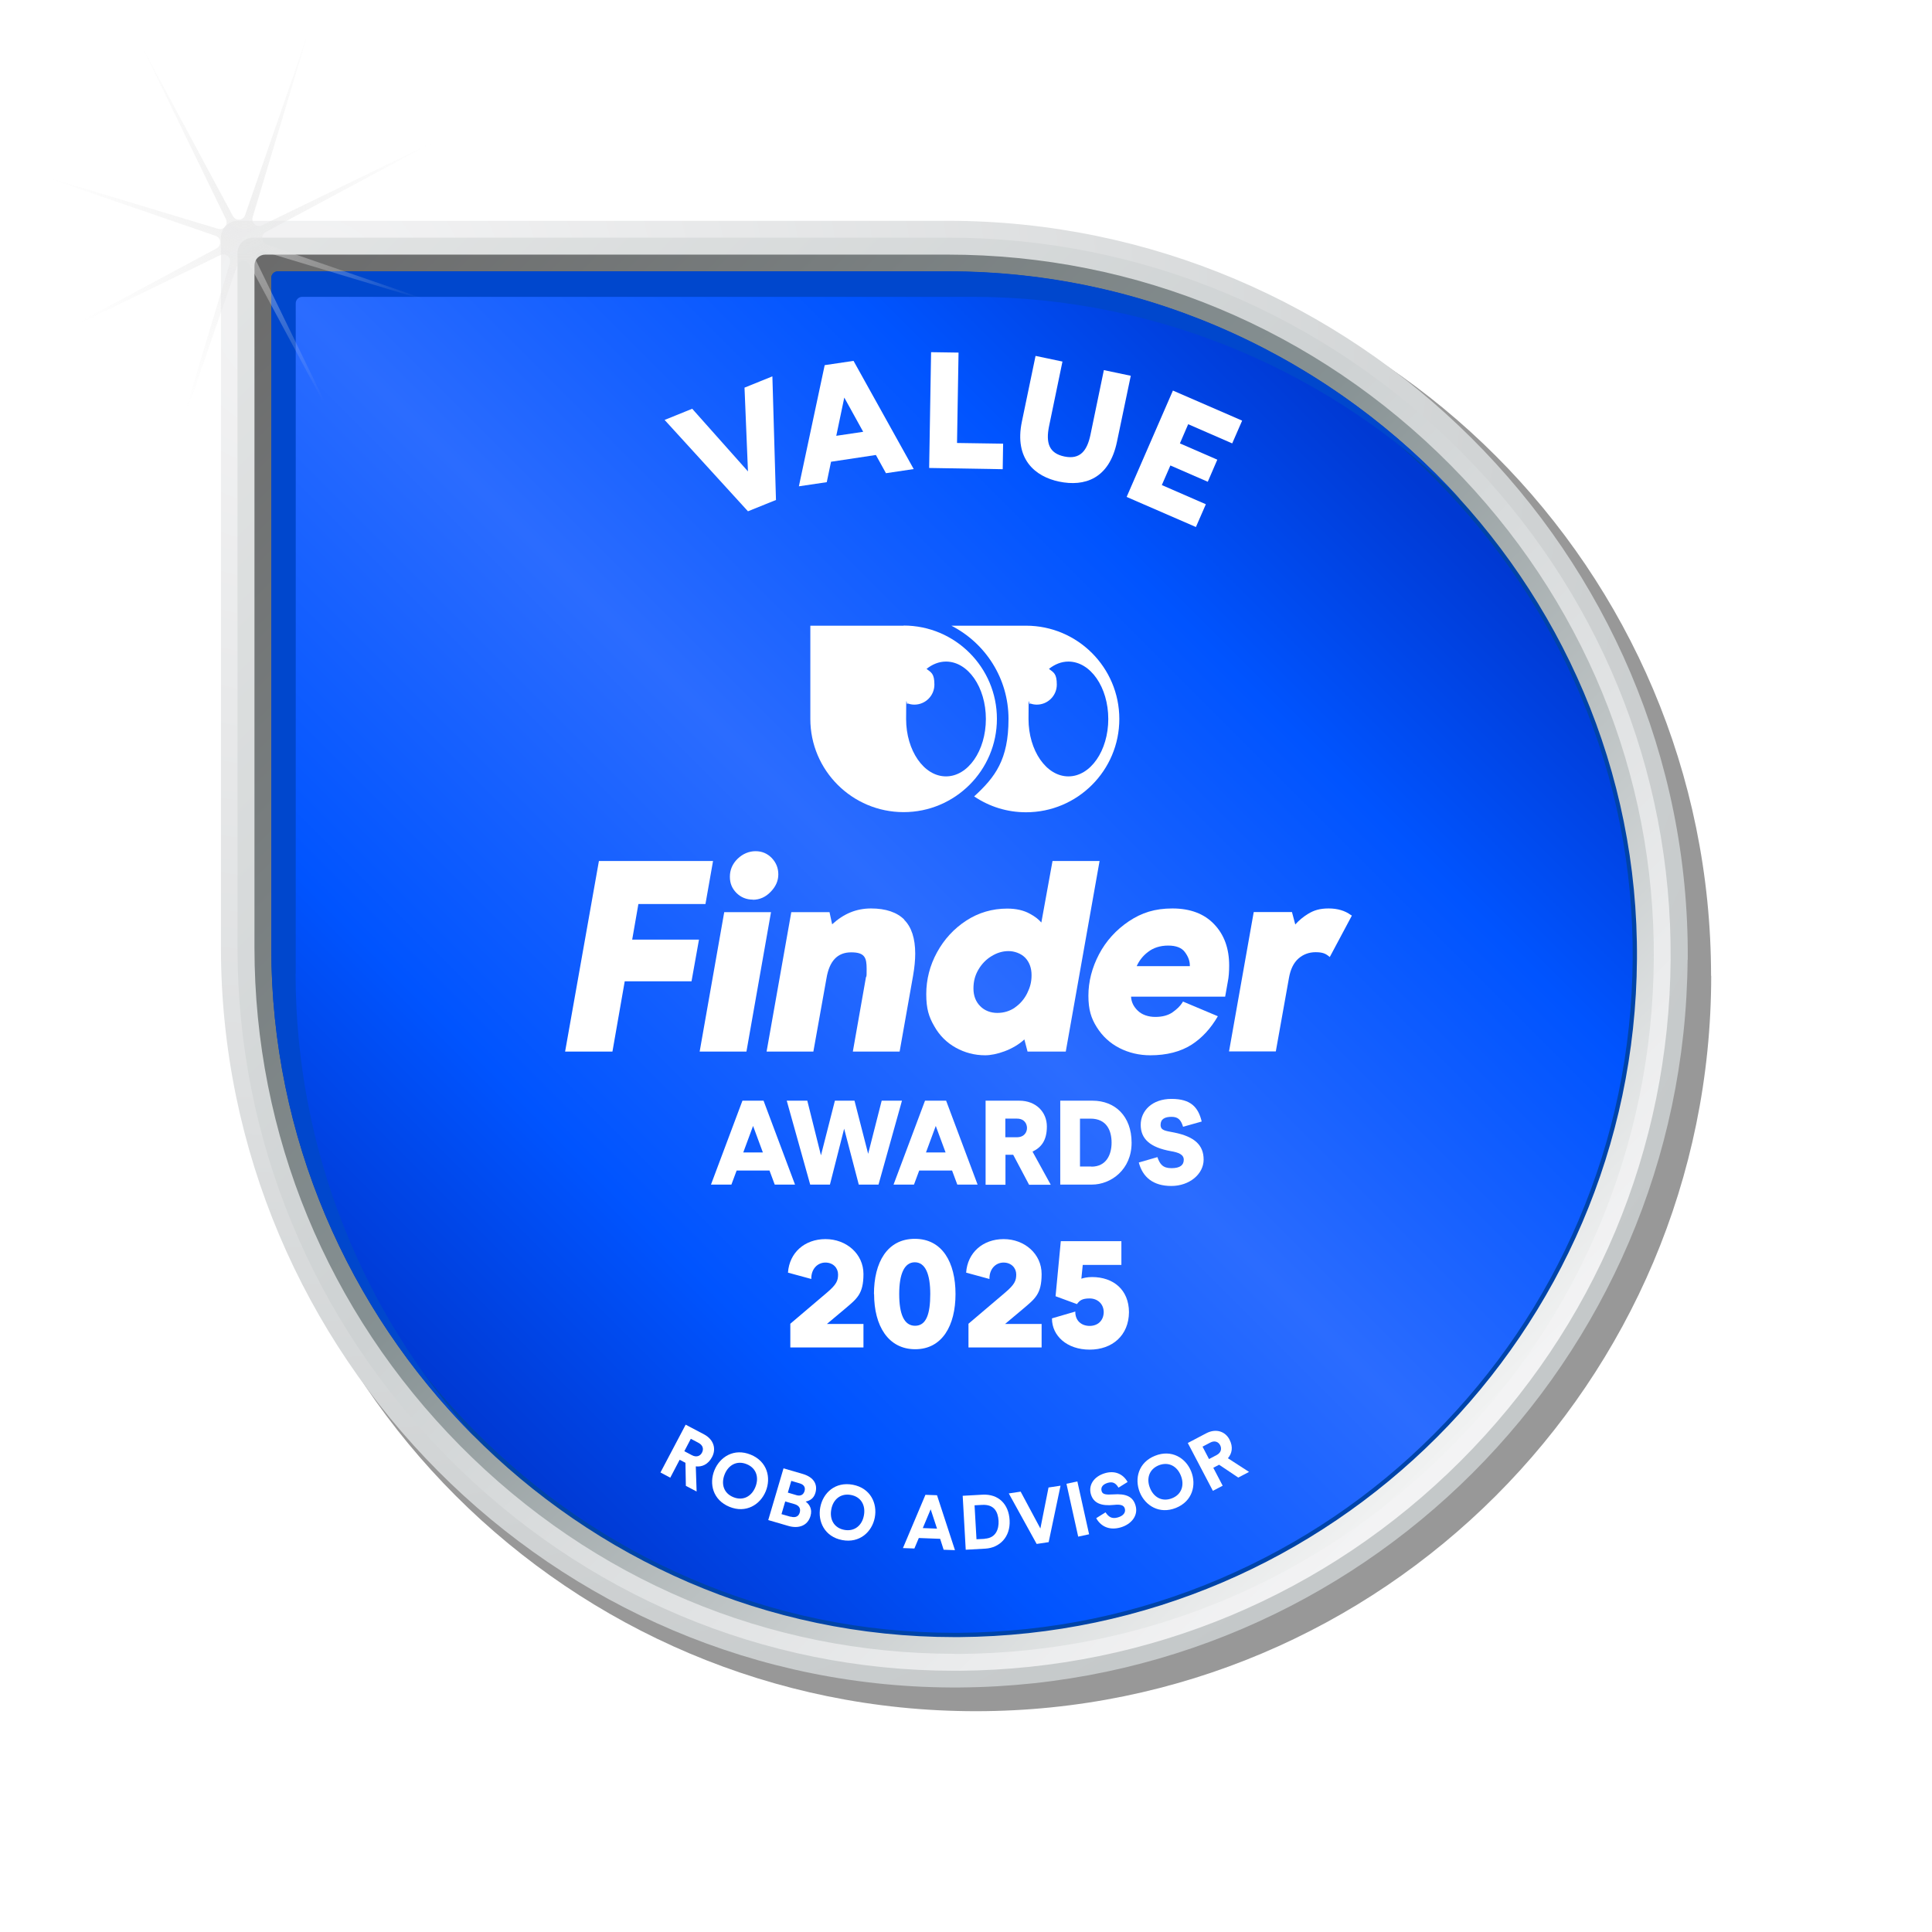 <?xml version="1.0" encoding="UTF-8"?>
<svg id="Runner-Up-Product" xmlns="http://www.w3.org/2000/svg" xmlns:xlink="http://www.w3.org/1999/xlink" viewBox="0 0 1400 1400">
  <defs>
    <style>
      .cls-1 {
        fill: url(#linear-gradient-2);
      }

      .cls-2 {
        filter: url(#drop-shadow-2);
      }

      .cls-3 {
        fill: #fff;
      }

      .cls-4 {
        fill: #0047cd;
      }

      .cls-5 {
        fill: url(#radial-gradient);
      }

      .cls-6 {
        fill: url(#linear-gradient-3);
      }

      .cls-7 {
        filter: url(#drop-shadow-1);
      }

      .cls-8 {
        fill: url(#radial-gradient-2);
      }

      .cls-9 {
        fill: #0044a9;
      }

      .cls-10 {
        filter: url(#drop-shadow-3);
      }

      .cls-11 {
        fill: url(#linear-gradient);
      }

      .cls-12 {
        fill: #989898;
      }
    </style>
    <radialGradient id="radial-gradient" cx="893" cy="893.6" fx="893" fy="893.6" r="379.2" gradientTransform="translate(-2547.7 -2547.7) scale(3.1)" gradientUnits="userSpaceOnUse">
      <stop offset="0" stop-color="#f4f4f5"/>
      <stop offset="1" stop-color="#c4c8c9"/>
    </radialGradient>
    <linearGradient id="linear-gradient" x1="168.2" y1="168.2" x2="1064.8" y2="1064.8" gradientUnits="userSpaceOnUse">
      <stop offset="0" stop-color="#e2e4e4"/>
      <stop offset=".5" stop-color="#ced2d3"/>
      <stop offset="1" stop-color="#f4f4f5"/>
    </linearGradient>
    <linearGradient id="linear-gradient-2" x1="190" y1="190" x2="1049.4" y2="1049.4" gradientUnits="userSpaceOnUse">
      <stop offset="0" stop-color="#6b6b6b"/>
      <stop offset=".5" stop-color="#869193"/>
      <stop offset="1" stop-color="#f1f2f2"/>
    </linearGradient>
    <linearGradient id="linear-gradient-3" x1="274.1" y1="965.2" x2="959.8" y2="279.5" gradientUnits="userSpaceOnUse">
      <stop offset="0" stop-color="#0039d3"/>
      <stop offset=".2" stop-color="#0054ff"/>
      <stop offset=".5" stop-color="#2b6cff"/>
      <stop offset=".8" stop-color="#0054ff"/>
      <stop offset="1" stop-color="#0039d3"/>
    </linearGradient>
    <filter id="drop-shadow-1" x="512.1" y="793.2" width="360" height="66.3" filterUnits="userSpaceOnUse">
      <feOffset dx="3.1" dy="3.1"/>
      <feGaussianBlur result="blur" stdDeviation="0"/>
      <feFlood flood-color="#0047cd" flood-opacity="1"/>
      <feComposite in2="blur" operator="in"/>
      <feComposite in="SourceGraphic"/>
    </filter>
    <filter id="drop-shadow-2" x="406.5" y="613.8" width="573" height="150.9" filterUnits="userSpaceOnUse">
      <feOffset dx="3.1" dy="3.1"/>
      <feGaussianBlur result="blur-2" stdDeviation="0"/>
      <feFlood flood-color="#0047cd" flood-opacity="1"/>
      <feComposite in2="blur-2" operator="in"/>
      <feComposite in="SourceGraphic"/>
    </filter>
    <filter id="drop-shadow-3" x="567.9" y="894.6" width="250.2" height="83.2" filterUnits="userSpaceOnUse">
      <feOffset dx="3.1" dy="3.1"/>
      <feGaussianBlur result="blur-3" stdDeviation="0"/>
      <feFlood flood-color="#0047cd" flood-opacity="1"/>
      <feComposite in2="blur-3" operator="in"/>
      <feComposite in="SourceGraphic"/>
    </filter>
    <radialGradient id="radial-gradient-2" cx="-50" cy="-1723.2" fx="-50" fy="-1723.2" r="95.8" gradientTransform="translate(252 2906.6) scale(1.5 1.6)" gradientUnits="userSpaceOnUse">
      <stop offset="0" stop-color="#e6e6e6" stop-opacity=".6"/>
      <stop offset="1" stop-color="#e6e6e6" stop-opacity="0"/>
    </radialGradient>
  </defs>
  <g>
    <path class="cls-12" d="M1240,707.1c0,294.3-238.6,532.9-532.9,532.9S174.1,1001.4,174.1,707.1V186.2c0-6.8,5.3-12,12-12h520.9c294.3,0,532.9,238.6,532.9,532.9Z"/>
    <path class="cls-5" d="M1222.9,695.5c-2.2,290.3-237.1,525.2-527.3,527.3-294.5,2.2-535.5-241.6-535.5-536.2V172.2c0-6.7,5.5-12.2,12.2-12.2h514.5c294.5,0,538.4,241,536.2,535.5Z"/>
    <path class="cls-11" d="M691.5,1210.7c-138.1,0-268.4-54.9-366.9-154.5-98.3-99.4-152.5-230.6-152.5-369.4V183.4c0-6.2,5-11.2,11.2-11.2h503.3c140.7,0,273.1,55.4,373,156,98.4,99.1,152,229.5,151,367.2-1,137.2-55,266.1-152.1,363.2-97,97-226,151-363.2,152.1h-3.9Z"/>
    <path class="cls-1" d="M691.5,1198.4c-134.8,0-262-53.6-358.2-150.9-96-97.1-148.9-225.3-148.9-360.8V192.3c0-4.3,3.5-7.8,7.8-7.8h494.5c137.4,0,266.8,54.1,364.3,152.4,96.1,96.8,148.4,224.1,147.4,358.5-1,133.9-53.7,259.9-148.5,354.6-94.7,94.7-220.7,147.5-354.6,148.5h-3.8Z"/>
    <g>
      <path class="cls-6" d="M691.5,1184.7c-66.3,0-130.8-13.3-191.7-39.5-58.7-25.3-111.4-61.4-156.9-107.3-45.4-45.9-81-99.1-105.9-158.3-25.8-61.2-38.9-126-38.9-192.6V201.3c0-1.7,1.4-3.2,3.2-3.2h485.7c67.4,0,132.9,13.4,194.8,39.8,59.8,25.5,113.5,62,159.5,108.3,45.4,45.7,80.9,98.6,105.5,157.3,25.6,60.9,38.3,125.4,37.9,191.6-.5,65.9-13.8,129.8-39.4,189.9-24.8,58.1-60.1,110.3-105,155.2-44.9,44.9-97.1,80.2-155.2,105-60.1,25.7-124,38.9-189.9,39.4-1.2,0-2.5,0-3.7,0Z"/>
      <path class="cls-9" d="M687,199.7c67.2,0,132.5,13.4,194.2,39.7,29.6,12.7,58.2,28.3,85,46.5,26.5,18,51.4,38.7,74,61.5,45.2,45.6,80.6,98.3,105.2,156.8,25.5,60.7,38.2,125,37.7,191-.5,65.7-13.7,129.4-39.3,189.3-24.7,57.9-60,109.9-104.7,154.7s-96.8,79.9-154.7,104.7c-59.9,25.6-123.6,38.8-189.3,39.3-1.2,0-2.5,0-3.7,0-66.1,0-130.4-13.2-191.1-39.4-58.5-25.2-111.1-61.2-156.4-107-45.2-45.7-80.7-98.8-105.6-157.8-25.7-61.1-38.8-125.7-38.8-192V201.3c0-.9.7-1.6,1.6-1.6h485.7M687,196.7H201.3c-2.6,0-4.7,2.1-4.7,4.7v485.7c0,273,222.3,499.2,494.9,499.2s2.5,0,3.7,0c270.3-2,489-220.7,491-491,2.1-274.2-225-498.6-499.2-498.6h0Z"/>
    </g>
    <path class="cls-4" d="M214.3,705.5V219.8c0-2.6,2.1-4.7,4.7-4.7h485.7c137.2,0,262.6,56.2,353.4,146.7-91.8-101.3-224.7-165.2-371-165.2H201.3c-2.6,0-4.7,2.1-4.7,4.7v485.7c0,137.6,56.5,263.3,147.4,354.2-80.6-89.1-129.8-207.2-129.8-335.7Z"/>
    <g class="cls-7">
      <path class="cls-3" d="M554.5,845.1h-23.8l-3.8,10.2h-14.8l22.8-60.8h15.3l22.8,60.8h-14.7l-3.8-10.2ZM549.7,832l-7.1-19.2-7.1,19.2h14.2Z"/>
      <path class="cls-3" d="M650.5,794.5l-17,60.8h-14.3l-10.6-40.5-10.3,40.5h-14.3l-17-60.8h14.9l9.9,39.6,10.1-39.6h14.2l9.9,38.5,9.8-38.5h14.9Z"/>
      <path class="cls-3" d="M686.8,845.1h-23.8l-3.8,10.2h-14.8l22.8-60.8h15.3l22.8,60.8h-14.7l-3.8-10.2ZM682.1,832l-7.1-19.2-7.1,19.2h14.2Z"/>
      <path class="cls-3" d="M711,794.5h24.5c12.2,0,20,8.3,20,18.7s-4.3,15.3-10.4,18.2l13.2,24h-15.7l-11.5-21.7h-5.6v21.7h-14.4v-60.8ZM733.7,821c5.6,0,7.4-3.9,7.4-6.7s-1.7-6.8-7.3-6.8h-8.4v13.5h8.3Z"/>
      <path class="cls-3" d="M765.2,794.5h23.4c16.2,0,28.3,11.1,28.3,30.5s-14.9,30.3-28.8,30.3h-22.9v-60.8ZM787.8,842.3c10.9,0,14.6-8.9,14.6-17.4s-3.4-17.4-15.3-17.4h-7.6v34.7h8.2Z"/>
      <path class="cls-3" d="M822.1,839.3l13.5-3.9c1.8,5.2,4,8,10.2,8s8.9-2.2,8.9-6.1-4-5.3-9.2-6.2c-15.2-2.7-22-8.9-22-19.1s8.3-18.8,22.3-18.8,19.4,6,21.9,16.4l-13.5,3.8c-1.6-5.1-3.6-7.2-8.4-7.2s-7.9,1.6-7.9,5.8,3.5,4.3,10,5.6c14.7,3,21.2,9.1,21.2,19.6s-10.3,19.1-23.4,19.1-20.8-6.3-23.6-17.1Z"/>
    </g>
    <g class="cls-2">
      <path class="cls-3" d="M430.9,620.8l-24.5,138.1h34.3l8.9-50.9h48.4l5.4-30.2h-48.4l4.5-25.8h48.6l5.5-31.2h-82.9Z"/>
      <path class="cls-3" d="M542.4,648.9c4.9,0,9.3-1.9,13-5.8,3.7-3.8,5.5-8,5.5-12.6s-1.6-8.5-4.7-11.8c-3.2-3.3-7.1-5-11.8-5s-9.3,1.9-13,5.5c-3.8,3.7-5.6,8.1-5.6,13s1.6,8.5,4.7,11.7c3.2,3.2,7.2,4.9,12,4.9Z"/>
      <path class="cls-3" d="M521.7,657.9l-17.8,101h33.9l17.8-101h-33.9Z"/>
      <path class="cls-3" d="M652.2,663.3c-5.3-5.3-13.4-8.1-24.1-8.1s-19.8,3.8-28.2,11.5l-1.9-8.8h-27.7l-17.9,101h33.9l9.5-53.1c2.1-12.6,8-18.8,17.9-18.8s11.2,3.9,11.2,12-.2,4.1-.6,6.6l-9.4,53.3h33.9l9.7-54.7c1.1-6.2,1.6-11.7,1.6-16.3,0-11-2.7-19.3-8.1-24.6h0Z"/>
      <path class="cls-3" d="M759.6,620.8l-8.1,44.6c-1.9-2.2-4.6-4.4-8.2-6.3-4.6-2.6-10.2-3.8-16.5-3.8-10.8,0-20.8,2.9-29.7,8.7-8.9,5.8-16,13.5-21.2,23-5.2,9.5-7.8,19.7-7.8,30.3s1.9,16.5,5.8,23.2c3.8,6.8,9.1,12,15.6,15.6,6.5,3.6,13.6,5.5,21.3,5.5s20.3-3.9,28.4-11.5l2.3,8.8h27.7l24.5-138.1h-33.9,0ZM732.4,727c-3.8,2.6-8.1,3.9-12.8,3.9s-9.2-1.6-12.4-4.9c-3.2-3.2-4.9-7.5-4.9-12.8s1.2-9.6,3.6-13.7c2.4-4.1,5.7-7.5,9.6-9.8,3.9-2.4,8-3.6,12.2-3.6s8.9,1.6,12,4.7c3.1,3.2,4.7,7.5,4.7,12.7s-1.1,8.9-3.2,13.2c-2.1,4.2-5.1,7.7-8.9,10.3h0Z"/>
      <path class="cls-3" d="M854.1,722.7l-.4.7c-1.5,2.4-3.9,4.8-7.2,7.1-3.2,2.2-7.4,3.3-12.4,3.3s-9.6-1.5-12.7-4.5c-3.1-3-4.7-6.3-4.9-10.2h68.2l1.9-10.7c.7-3.4,1-7.4,1-11.9,0-12.3-3.6-22.3-10.9-29.9-7.2-7.6-17.4-11.4-30.2-11.4s-22.3,3.1-31.6,9.3c-9.2,6.2-16.5,14.2-21.6,23.9-5.1,9.7-7.7,19.8-7.7,30s2,16.4,6.1,22.9c4.1,6.5,9.5,11.5,16.3,15,6.8,3.5,14.4,5.3,22.5,5.3,11.8,0,21.9-2.6,29.9-7.7,7.6-4.9,13.9-11.8,19-20.6l-25.4-10.7ZM828.7,686.8c3.9-3.1,8.9-4.7,14.7-4.7s9.8,1.6,12.1,4.7c2.4,3.2,3.6,6.4,3.6,9.7v.5h-38.5c1.8-4,4.5-7.5,8.1-10.2h0Z"/>
      <path class="cls-3" d="M975.7,659.9c-4.2-3.1-9.6-4.7-16-4.7s-10.6,1.3-14.9,3.9c-3.6,2.2-6.7,4.8-9.3,7.7l-2.4-9h-27.7l-17.9,101h33.9l9.5-53.1c1.1-6.4,3.4-11.1,6.9-14.2,3.4-3,7.6-4.6,12.4-4.6s7,.9,9.3,2.7l1,.8,16-30-.7-.5h0Z"/>
    </g>
    <g>
      <path class="cls-3" d="M654.8,453.4h-67.6v67.6h0c0,37.2,30.3,67.5,67.6,67.5s67.6-30.3,67.6-67.6-30.3-67.6-67.6-67.6ZM685.5,562.6c-16,0-28.9-18.7-28.9-41.6s.4-7.7,1.1-11.3c1.6.6,3.2.9,4.9.9,8,0,14.5-6.5,14.5-14.5s-2.3-8.8-5.7-11.4c4.2-3.3,8.9-5.3,14.1-5.3h0c16,0,28.9,18.6,28.9,41.6s-12.9,41.6-28.9,41.6Z"/>
      <path class="cls-3" d="M743.5,453.4h-54.1c24.6,12.6,41.4,38.1,41.4,67.6s-9.7,42.2-24.9,56.1c11.1,7.5,24,11.5,37.6,11.5h0c37.3,0,67.6-30.3,67.6-67.6s-30.3-67.6-67.6-67.6ZM774.2,562.6c-16,0-28.9-18.7-28.9-41.6s.4-7.7,1.1-11.3c1.6.6,3.2.9,4.9.9,8,0,14.5-6.5,14.5-14.5s-2.3-8.8-5.7-11.4c4.2-3.3,8.9-5.3,14.1-5.3h0c16,0,28.9,18.6,28.9,41.6s-12.9,41.6-28.9,41.6Z"/>
    </g>
    <g class="cls-10">
      <path class="cls-3" d="M569.5,956.2l26.5-22.5c7.1-6,8.2-8.8,8.2-13.3s-3.4-8.6-9.2-8.6-10.4,4.8-10.2,11.9l-16.9-4.6c1-14.5,12.1-24.3,27.2-24.3s27.5,10.7,27.5,25.3-4.8,17.9-13.5,25.3l-13,10.9h26.5v17h-53v-17Z"/>
      <path class="cls-3" d="M630.2,934.6c0-22.9,9.6-40,29.6-40s29.5,17.2,29.5,40-9.6,40-29.2,40-29.8-17-29.8-40ZM671,934.6c0-14.3-3.5-23-11.2-23s-11.3,8.7-11.3,23,3.4,23,11.5,23,11-8.5,11-23Z"/>
      <path class="cls-3" d="M698.6,956.2l26.5-22.5c7.1-6,8.2-8.8,8.2-13.3s-3.4-8.6-9.2-8.6-10.4,4.8-10.2,11.9l-16.9-4.6c1-14.5,12.1-24.3,27.2-24.3s27.5,10.7,27.5,25.3-4.8,17.9-13.5,25.3l-13,10.9h26.5v17h-53v-17Z"/>
      <path class="cls-3" d="M759.3,952.2l16.8-4.9c-.1,6.7,4.5,10.4,10.4,10.4s10.1-3.8,10.2-10c-.1-6.2-4.7-9.9-10.2-9.9s-7.3,1.5-9.2,4.1l-15.5-5.7,3.8-39.9h43.9v17.2h-28l-1,10c1.3-.5,4.3-1.2,7.7-1.2,15.5,0,26.7,9.2,26.8,25.4-.1,16.9-12.1,27.2-28.5,27.2s-27.3-10-27.3-22.5Z"/>
    </g>
    <g id="Category">
      <g>
        <path class="cls-3" d="M496.9,1032.4l13.3,7c7.1,3.8,8.9,10.6,5.8,16.4-2.9,5.5-7.4,7.3-11.8,6.8l.6,18.2-7.8-4.1-.3-16.7-4.2-2.2-6.8,13-7.1-3.8,18.3-34.7ZM501.4,1054.5c3.4,1.8,6.1.5,7.3-1.9,1.3-2.5.8-5.3-2.6-7.1l-5.5-2.9-4.7,9,5.5,2.9Z"/>
        <path class="cls-3" d="M517.7,1065.4c4-9.8,14.3-16.2,26.3-11.3,12,4.9,14.9,16.7,10.9,26.5-4,9.8-14.4,16.2-26.3,11.3-12-4.9-14.9-16.7-10.9-26.5ZM547.4,1077.5c2.7-6.7.8-13.6-6.3-16.5-7.1-2.9-13.3.6-16,7.4s-.8,13.6,6.3,16.5c7.1,2.9,13.3-.6,16-7.4Z"/>
        <path class="cls-3" d="M567.7,1064l14.1,4.1c8,2.4,10.8,7.6,9.1,13.6-1.2,4.2-4.1,5.8-7.1,6.4h0c2.5,1.8,5.1,5.3,3.5,10.5-2,6.9-8.5,9.4-16.2,7.1l-14.4-4.2,11.1-37.6ZM572.9,1099c3.8,1.1,5.9-.4,6.6-2.9.8-2.7-.1-5.1-3.9-6.2l-6.6-1.9-2.7,9.2,6.6,1.9ZM576.9,1083.4c3.3,1,5.3-.3,6.1-2.9.8-2.8-.5-4.7-3.5-5.6l-6.1-1.8-2.5,8.5,6.1,1.8Z"/>
        <path class="cls-3" d="M594.4,1092.2c2-10.4,10.8-18.7,23.6-16.3,12.7,2.4,17.9,13.4,15.9,23.8-2,10.3-10.9,18.7-23.6,16.3-12.7-2.4-17.9-13.4-15.9-23.8ZM626,1098.2c1.4-7.2-1.9-13.5-9.4-14.9s-12.9,3.3-14.2,10.4c-1.4,7.2,1.9,13.5,9.4,14.9,7.5,1.4,12.9-3.3,14.2-10.4Z"/>
        <path class="cls-3" d="M681.4,1115.1l-15.6-.6-3.2,7.6-8.3-.3,16.3-38.6,8.4.3,13,39.8-8.2-.3-2.5-7.8ZM679,1107.7l-4.6-14-5.7,13.6,10.2.4Z"/>
        <path class="cls-3" d="M697.7,1083.9l14.3-.8c11.6-.6,19,6.9,19.6,18.5.7,12.3-7.4,20-17.5,20.6l-14.3.8-2.2-39.1ZM713.5,1115c8.1-.4,10.4-6.9,10.1-12.9-.4-6.5-3.1-12.1-11.9-11.6l-5.5.3,1.4,24.6,6-.3Z"/>
        <path class="cls-3" d="M768.5,1076.6l-8.6,40.9-8.7,1.3-20.2-36.6,8.6-1.3,14.3,26.7,5.9-29.7,8.6-1.3Z"/>
        <path class="cls-3" d="M772.8,1075.2l7.9-1.7,8.5,38.3-7.9,1.7-8.5-38.3Z"/>
        <path class="cls-3" d="M794.4,1100.1l6.7-4.2c2.3,3.4,4.6,4.9,8.9,3.7,3.8-1.1,5.9-3.4,5.1-6.4-.7-2.5-3.1-3.2-7.8-2.7-9.4,1-14.9-1.3-16.8-7.7-1.9-6.5,2-12.9,10.3-15.3,6.9-2,12.9.4,16.3,6.4l-6.6,4.1c-2-3.3-4.1-4.5-7.7-3.5-3.4,1-5.4,3-4.5,6.1.7,2.4,3.4,2.6,8.3,2.3,9.4-.7,14.5,1.6,16.3,8.2,2,7-2.9,13.4-10.8,15.7-7.5,2.2-13.9-.1-17.6-6.4Z"/>
        <path class="cls-3" d="M825.9,1081.3c-3.9-9.8-1-21.6,11.1-26.4,12-4.8,22.3,1.6,26.2,11.4,3.9,9.8.9,21.6-11.1,26.4-12,4.8-22.3-1.7-26.2-11.4ZM855.7,1069.3c-2.7-6.8-8.8-10.3-16-7.5-7.1,2.9-9.1,9.7-6.4,16.4,2.7,6.8,8.8,10.3,16,7.5,7.1-2.8,9.1-9.7,6.4-16.4Z"/>
        <path class="cls-3" d="M860.8,1045.6l13.3-7c7.1-3.7,13.8-1.3,16.8,4.5,2.9,5.5,1.8,10.2-1.1,13.6l15.3,9.9-7.8,4.1-13.9-9.3-4.2,2.2,6.8,13-7.1,3.7-18.2-34.7ZM881.6,1054.4c3.4-1.8,3.8-4.7,2.6-7.1-1.3-2.5-4-3.7-7.3-1.9l-5.5,2.9,4.7,9,5.5-2.9Z"/>
      </g>
    </g>
    <g>
      <path class="cls-3" d="M559.7,272.8l2.6,89.5-20.3,8.2-60.4-66.2,20-8.1,40.4,45.4-2.5-60.7,20-8.1Z"/>
      <path class="cls-3" d="M634.7,329.7l-32.5,4.9-3.1,14.8-20.2,3,18.7-87.8,20.9-3.1,43.6,78.4-20.1,3-7.3-13.2ZM625.5,312.9l-13.7-24.8-5.8,27.7,19.5-2.9Z"/>
      <path class="cls-3" d="M674.7,255.2l19.9.3-1.1,65.5,33.4.5-.3,18.5-53.3-.9,1.4-84Z"/>
      <path class="cls-3" d="M740.5,305.5l9.9-47.6,19.5,4.1-9.7,46.8c-2.5,12.2,0,19.7,11.1,22,11.5,2.4,16.5-4.3,18.9-15.8l9.7-46.8,19.5,4.1-10,47.8c-5.6,27-23.6,32.7-41.9,28.9-17.3-3.6-32.7-16.2-27-43.5Z"/>
      <path class="cls-3" d="M849.9,283l50.2,21.8-7.2,16.5-31.9-13.9-6,13.9,27.1,11.8-6.9,16-27.1-11.8-6.2,14.2,31.9,13.9-7.2,16.5-50.2-21.8,33.5-77Z"/>
    </g>
  </g>
  <path class="cls-8" d="M223.2,24.1l-40.1,133.2c-1.2,4.1,2.9,7.8,6.7,6l125.3-60.9-122.4,65.7c-3.8,2-3.4,7.7.7,9.1l131.4,45.4-133.3-40.2c-4.1-1.2-7.6,3.1-5.7,7l60.8,125-65.9-122.8c-2-3.8-7.4-3.3-8.8.7l-45.5,131.7,40.1-133.2c1.2-4.1-2.9-7.8-6.7-6l-125.3,60.9,122.4-65.7c3.8-2,3.4-7.7-.7-9.1L24.7,125.6l133.3,40.2c4.1,1.2,7.6-3.1,5.7-7l-60.8-125,65.9,122.8c2,3.8,7.4,3.3,8.8-.7L223.2,24.1Z"/>
</svg>